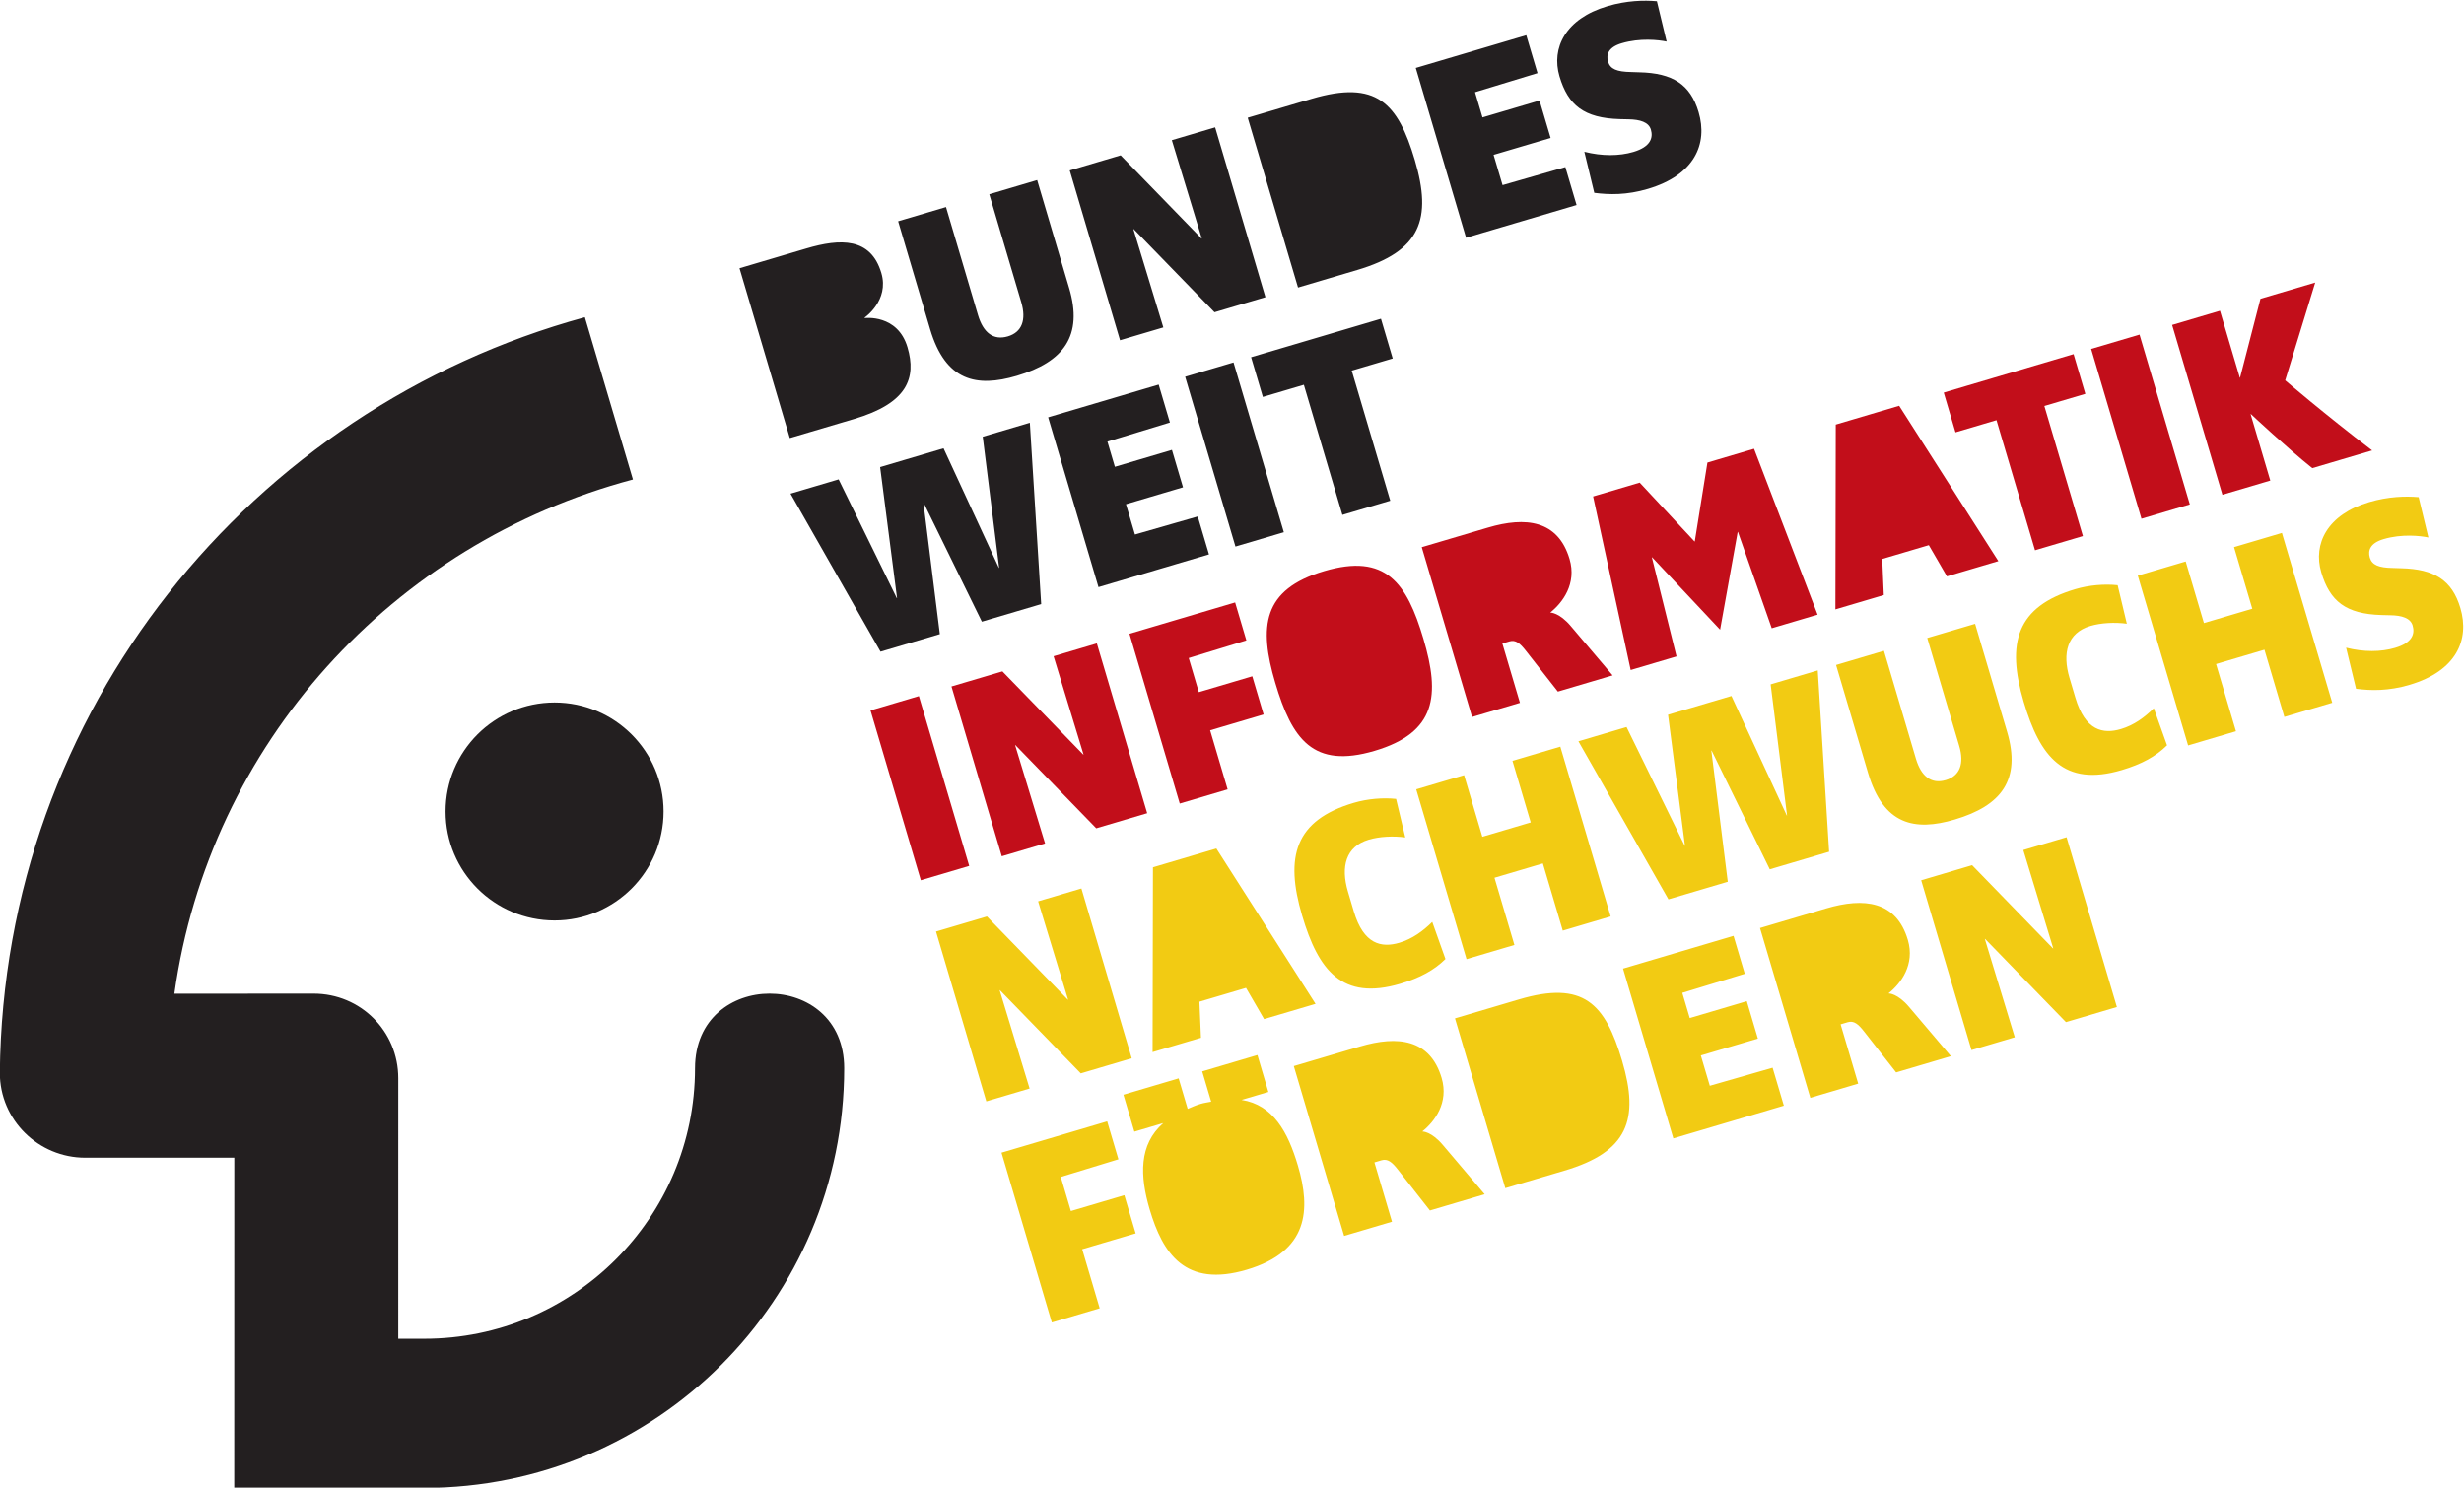 <?xml version="1.0" encoding="UTF-8" standalone="no"?>
<!-- Created with Inkscape (http://www.inkscape.org/) -->

<svg
   xmlns:dc="http://purl.org/dc/elements/1.1/"
   xmlns:cc="http://creativecommons.org/ns#"
   xmlns:rdf="http://www.w3.org/1999/02/22-rdf-syntax-ns#"
   xmlns:svg="http://www.w3.org/2000/svg"
   xmlns="http://www.w3.org/2000/svg"
   xmlns:sodipodi="http://sodipodi.sourceforge.net/DTD/sodipodi-0.dtd"
   xmlns:inkscape="http://www.inkscape.org/namespaces/inkscape"
   version="1.1"
   id="svg2"
   xml:space="preserve"
   width="117.504"
   height="70.954"
   viewBox="0 0 117.504 70.954"
   sodipodi:docname="dachmarke.svg"
   inkscape:version="0.92.5 (2060ec1f9f, 2020-04-08)"><defs
     id="defs6" /><sodipodi:namedview
     pagecolor="#ffffff"
     bordercolor="#666666"
     borderopacity="1"
     objecttolerance="10"
     gridtolerance="10"
     guidetolerance="10"
     inkscape:pageopacity="0"
     inkscape:pageshadow="2"
     inkscape:window-width="2560"
     inkscape:window-height="1367"
     id="namedview4"
     showgrid="false"
     inkscape:zoom="1.2488535"
     inkscape:cx="-283.56371"
     inkscape:cy="22.247602"
     inkscape:window-x="0"
     inkscape:window-y="0"
     inkscape:window-maximized="1"
     inkscape:current-layer="g10"
     fit-margin-top="0"
     fit-margin-left="0"
     fit-margin-right="0"
     fit-margin-bottom="0" /><g
     id="g10"
     inkscape:groupmode="layer"
     inkscape:label="ink_ext_XXXXXX"
     transform="matrix(1.333,0,0,-1.333,-35.736,143.193)"><g
       id="g12"
       transform="scale(0.1)"><path
         d="m 875.77,1034.09 c -2.969,10.02 -9.387,13.97 -21.165,14.25 l -3,0.1 c -5.078,0.08 -7.449,1.06 -8.23,3.7 -0.785,2.65 0.234,5.23 4.879,6.6 6.559,1.94 13.117,1.21 16.074,0.6 l -3.48,14.43 c -4.676,0.4 -10.785,0.27 -17.707,-1.78 -15.032,-4.45 -20.133,-14.98 -17.141,-25.09 3.078,-10.38 8.785,-14.94 21.578,-15.31 l 3.094,-0.07 c 4.176,-0.06 7.238,-1.03 8.023,-3.67 0.864,-2.92 -0.058,-6.16 -6.254,-8 -5.101,-1.51 -11.234,-1.54 -17.55,0.06 l 3.558,-14.7 c 5.36,-0.69 11.547,-0.85 19.196,1.42 16.671,4.94 21.496,16.08 18.125,27.46 z m -73.352,-15.28 20.402,6.04 -3.965,13.39 -20.406,-6.04 -2.668,9.02 22.356,6.82 -4.024,13.57 -39.531,-11.71 17.996,-60.759 39.535,11.709 -4.023,13.58 -22.461,-6.46 z m -28.168,-1.9 c -6.07,20.49 -13.785,28.81 -36.926,21.95 l -22.863,-6.77 18,-60.758 21.133,6.262 c 22.769,6.746 26.886,18.269 20.656,39.316 z m -53.449,-49.031 -17.996,60.761 -15.489,-4.59 10.715,-35.171 -0.09,-0.027 -28.933,29.778 -18.219,-5.4 17.996,-60.757 15.488,4.586 -10.714,35.171 0.089,0.028 28.934,-29.774 z m -70.231,3.273 -11.437,38.628 -17.125,-5.08 11.437,-38.618 c 1.891,-6.379 0.211,-10.738 -4.8,-12.223 -5.192,-1.539 -8.821,1.348 -10.684,7.633 l -11.441,38.628 -17.125,-5.077 11.441,-38.621 c 5.504,-18.582 16.605,-20.942 31,-16.68 16.762,4.965 23.809,14.285 18.734,31.41 z m -73.105,-10.754 -0.055,0.18 c 0,0 8.895,6.106 5.981,15.942 -3.778,12.753 -14.672,12.402 -26.879,8.785 l -23.864,-7.071 17.997,-60.757 22.953,6.8 c 19.132,5.664 22.41,14.664 19.144,25.684 -3.531,11.934 -15.277,10.437 -15.277,10.437 z M 466.484,744.863 c 21.536,0 38.993,17.461 38.993,38.996 0,21.536 -17.457,38.996 -38.993,38.996 -21.539,0 -38.996,-17.46 -38.996,-38.996 0,-21.535 17.457,-38.996 38.996,-38.996 z m 50.246,-52.859 c 0,-53.449 -43.386,-96.805 -96.867,-96.805 h -9.293 l 0.008,93.199 c 0,16.829 -13.469,30.282 -30.285,30.282 l -49.828,-0.032 c 12.555,89.5 78.281,161.18 164.055,183.993 l -17.2,58.062 C 357.75,927.984 269.355,820.066 268.023,690.387 c 0,-17.012 13.903,-30.414 30.54,-30.414 h 53.339 l -0.023,-118.18 h 58.687 v 0.039 h 9.297 c 82.922,0 150.235,67.215 150.235,150.172 0,35.574 -53.368,35.574 -53.368,0 z m 34.161,205.578 32.207,-56.547 21.222,6.285 -5.871,46.914 0.094,0.028 20.809,-42.489 21.222,6.286 -4.058,64.886 -16.852,-4.992 5.867,-46.91 -0.09,-0.027 -19.804,42.785 -22.684,-6.719 6.055,-46.859 -0.094,-0.028 -20.809,42.489 z m 131.714,39.016 -39.535,-11.707 18,-60.758 39.532,11.707 -4.02,13.574 -22.461,-6.457 -3.211,10.84 20.403,6.047 -3.965,13.39 -20.407,-6.046 -2.671,9.019 22.355,6.82 z m 9.473,2.808 17.996,-60.758 17.309,5.125 -17.996,60.758 z m 27.801,-7.222 14.668,4.343 13.785,-46.547 17.125,5.071 -13.785,46.551 14.664,4.343 -4.207,14.211 -46.457,-13.761 4.207,-14.211"
         style="fill:#231f20;fill-opacity:1;fill-rule:nonzero;stroke:none"
         id="path14"
         inkscape:connector-curvature="0" /><path
         d="m 614.82,764.379 -18,60.758 -17.304,-5.129 17.996,-60.758 z m 63.672,18.859 -18,60.758 -15.484,-4.59 10.715,-35.168 -0.09,-0.027 -28.934,29.773 -18.219,-5.394 18,-60.762 15.485,4.59 -10.715,35.172 0.09,0.027 28.933,-29.777 z m 35.485,61.836 -4.02,13.574 -37.805,-11.199 17.996,-60.758 17.125,5.071 -6.257,21.136 19.129,5.665 -4.047,13.664 -19.129,-5.668 -3.617,12.207 z m 63.351,0.535 c -5.933,20.039 -13.476,30.786 -35.519,24.254 -22.137,-6.554 -23.43,-19.918 -17.496,-39.957 5.964,-20.133 13.507,-30.879 35.55,-24.347 22.137,6.554 23.43,19.918 17.465,40.05 z m 67.676,-13.05 -14.918,17.578 c -4.133,4.922 -7.289,4.879 -7.289,4.879 l -0.027,0.089 c 4.324,3.461 9.453,10.231 6.835,19.067 -4.128,13.937 -15.718,15.262 -29.199,11.266 l -23.683,-7.012 18,-60.762 17.125,5.074 -6.289,21.227 2.55,0.754 c 2.188,0.648 3.766,-0.668 5.84,-3.324 l 11.469,-14.637 z m 73.328,21.722 -22.734,59.356 -16.672,-4.938 -4.528,-28.195 -0.093,-0.027 -19.61,21.043 -16.668,-4.938 13.442,-62.105 16.398,4.855 -8.812,35.438 0.09,0.027 24.316,-25.891 6.289,34.957 0.094,0.028 12.09,-34.465 z m 64.672,19.157 -35.484,55.578 -22.684,-6.719 -0.129,-66.129 17.309,5.129 -0.559,12.914 16.672,4.937 6.476,-11.16 z m 31.116,59.851 -4.2,14.211 -46.459,-13.762 4.207,-14.211 14.668,4.344 13.785,-46.547 17.129,5.071 -13.789,46.55 z m 37.38,-39.559 -17.99,60.758 -17.31,-5.129 18,-60.757 z m 65.22,19.317 c -17.02,12.992 -31.1,25.07 -31.1,25.07 l 10.74,34.988 -19.59,-5.8 -7.29,-28.223 -0.09,-0.027 -7.1,23.957 -17.12,-5.071 17.99,-60.757 17.13,5.07 -7.04,23.777 0.09,0.028 c 0,0 13.02,-12.196 21.98,-19.352 l 21.4,6.34"
         style="fill:#c20e1a;fill-opacity:1;fill-rule:nonzero;stroke:none"
         id="path16"
         inkscape:connector-curvature="0" /><path
         d="m 672.961,695.543 -17.996,60.758 -15.488,-4.586 10.714,-35.172 -0.089,-0.027 -28.934,29.773 -18.219,-5.394 17.996,-60.758 15.489,4.586 -10.715,35.172 0.09,0.027 28.933,-29.774 z m 65.766,19.48 -35.489,55.579 -22.679,-6.719 -0.129,-66.125 17.304,5.125 -0.554,12.914 16.672,4.937 6.472,-11.16 z m 46.472,16.047 -4.722,13.266 c -3.297,-3.258 -7.118,-6.074 -11.762,-7.449 -6.379,-1.891 -12.797,-0.621 -16.305,11.222 l -2.105,7.106 c -2.617,8.836 -0.809,16.109 7.48,18.562 3.735,1.11 8.703,1.391 13.043,0.793 l -3.293,13.789 c -4.703,0.489 -10.219,0.043 -15.137,-1.414 -21.043,-6.23 -24.726,-19.211 -18.468,-40.347 5.8,-19.582 14.3,-30.543 35.07,-24.391 7.105,2.106 12.219,4.91 16.199,8.863 z m 59.102,15.227 -18,60.758 -17.125,-5.075 6.531,-22.042 -17.309,-5.125 -6.527,22.042 -17.129,-5.074 18,-60.758 17.125,5.075 -7.125,24.047 17.309,5.128 7.125,-24.05 z m 74.094,88.039 -16.852,-4.992 5.867,-46.914 -0.09,-0.028 -19.804,42.786 -22.684,-6.719 6.051,-46.86 -0.09,-0.027 -20.809,42.488 -17.214,-5.101 32.207,-56.547 21.222,6.285 -5.871,46.914 0.094,0.027 20.808,-42.488 21.223,6.285 z m 67.734,-21.949 -11.441,38.621 -17.125,-5.07 11.441,-38.625 c 1.887,-6.375 0.207,-10.739 -4.805,-12.223 -5.191,-1.539 -8.82,1.351 -10.683,7.637 l -11.442,38.621 -17.125,-5.071 11.442,-38.625 c 5.504,-18.582 16.605,-20.941 31,-16.675 16.761,4.961 23.808,14.285 18.738,31.41 z m 57.221,-4.852 -4.73,13.266 c -3.29,-3.254 -7.11,-6.071 -11.76,-7.446 -6.38,-1.89 -12.8,-0.621 -16.3,11.219 l -2.11,7.106 c -2.62,8.836 -0.81,16.109 7.48,18.566 3.74,1.106 8.71,1.391 13.04,0.793 l -3.29,13.785 c -4.7,0.492 -10.22,0.047 -15.13,-1.41 -21.046,-6.234 -24.734,-19.215 -18.472,-40.348 5.801,-19.586 14.302,-30.543 35.072,-24.39 7.1,2.105 12.22,4.906 16.2,8.859 z m 59.1,15.227 -18,60.761 -17.13,-5.074 6.53,-22.043 -17.3,-5.129 -6.53,22.043 -17.13,-5.07 18,-60.758 17.12,5.071 -7.12,24.05 17.31,5.125 7.12,-24.047 z m 45.84,33.894 c -2.97,10.02 -9.39,13.961 -21.16,14.242 l -3.01,0.098 c -5.07,0.082 -7.44,1.067 -8.23,3.707 -0.78,2.641 0.24,5.223 4.89,6.598 6.55,1.945 13.11,1.211 16.07,0.601 l -3.48,14.426 c -4.68,0.399 -10.79,0.274 -17.71,-1.777 -15.03,-4.453 -20.13,-14.981 -17.14,-25.094 3.08,-10.383 8.79,-14.934 21.58,-15.309 l 3.09,-0.074 c 4.18,-0.051 7.24,-1.023 8.02,-3.668 0.87,-2.914 -0.05,-6.16 -6.25,-7.992 -5.1,-1.512 -11.23,-1.547 -17.55,0.051 l 3.56,-14.699 c 5.36,-0.692 11.55,-0.84 19.2,1.425 16.67,4.938 21.49,16.079 18.12,27.465 z m -500.704,-203.558 3.613,-12.203 19.129,5.664 4.047,-13.664 -19.129,-5.665 6.262,-21.132 -17.125,-5.075 -18,60.758 37.805,11.199 4.019,-13.574 z m 132.062,-12.004 -11.468,14.633 c -2.075,2.656 -3.653,3.972 -5.84,3.324 l -2.551,-0.754 6.289,-21.227 -17.125,-5.07 -18,60.758 23.684,7.015 c 13.484,3.993 25.07,2.668 29.199,-11.269 2.617,-8.836 -2.512,-15.606 -6.836,-19.066 l 0.027,-0.09 c 0,0 3.157,0.043 7.289,-4.875 l 14.918,-17.578 z m 48.098,14.246 -21.133,-6.262 -18,60.758 22.867,6.773 c 23.137,6.852 30.852,-1.464 36.922,-21.961 6.235,-21.039 2.118,-32.562 -20.656,-39.308 z m 38.984,11.547 -17.996,60.758 39.532,11.71 4.023,-13.574 -22.355,-6.82 2.671,-9.016 20.403,6.043 3.969,-13.39 -20.407,-6.043 3.211,-10.84 22.461,6.453 4.024,-13.57 z m 79.704,23.609 -11.469,14.637 c -2.074,2.652 -3.652,3.969 -5.84,3.32 l -2.551,-0.754 6.289,-21.222 -17.125,-5.075 -18,60.758 23.688,7.016 c 13.48,3.996 25.066,2.672 29.195,-11.266 2.617,-8.836 -2.512,-15.605 -6.836,-19.066 l 0.028,-0.094 c 0,0 3.156,0.043 7.289,-4.875 l 14.918,-17.578 z m 60.756,17.996 -28.932,29.778 -0.09,-0.028 10.715,-35.172 -15.485,-4.59 -18,60.758 18.219,5.399 28.933,-29.774 0.09,0.028 -10.71,35.168 15.48,4.589 18,-60.757 z m -294.936,-27.836 9.594,2.84 -3.914,13.211 -19.754,-5.852 3.211,-10.832 c -1.274,-0.265 -2.446,-0.39 -3.828,-0.8 -1.727,-0.512 -3.102,-1.16 -4.579,-1.774 l -3.23,10.91 -19.754,-5.851 3.91,-13.211 10.348,3.066 c -8.805,-7.722 -8.406,-18.933 -4.867,-30.883 4.664,-15.753 12.683,-28.113 34.73,-21.582 22.137,6.555 22.949,21.532 18.281,37.29 -3.535,11.945 -8.843,21.703 -20.148,23.468"
         style="fill:#f2cb13;fill-opacity:1;fill-rule:nonzero;stroke:none"
         id="path18"
         inkscape:connector-curvature="0" /></g></g></svg>